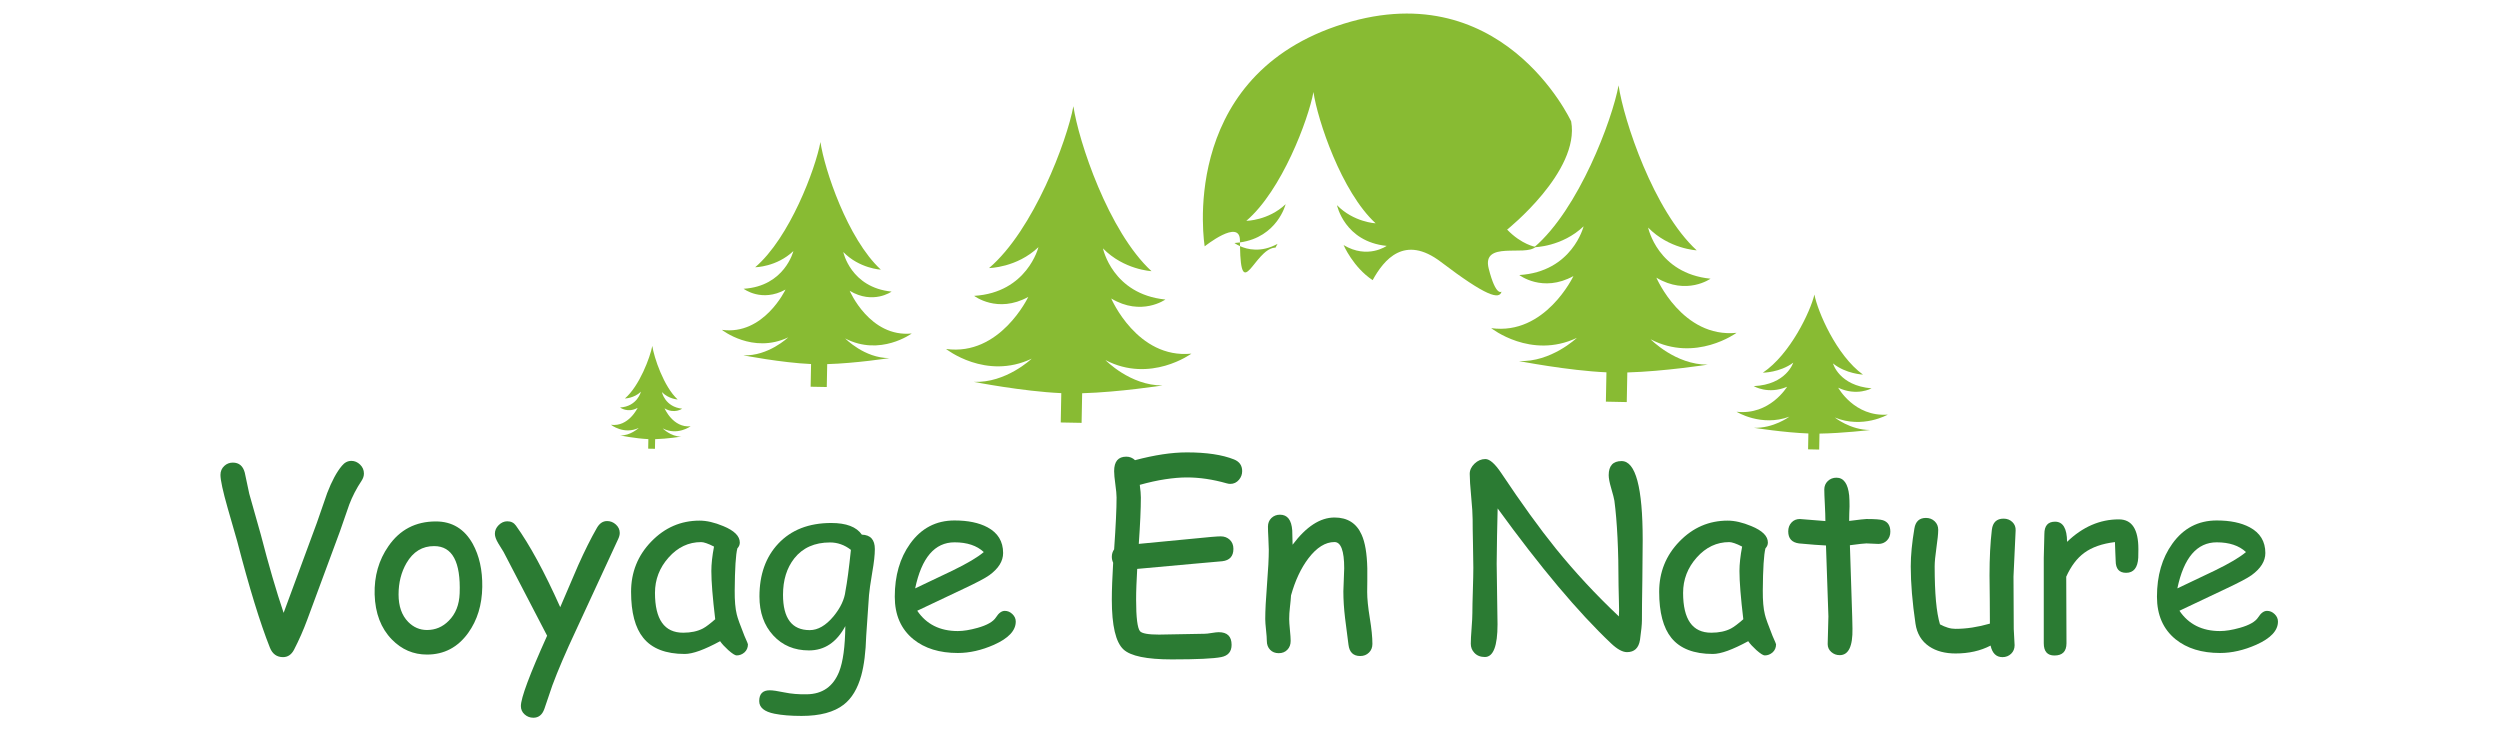 <?xml version="1.0" encoding="utf-8"?>
<!-- Generator: Adobe Illustrator 16.0.0, SVG Export Plug-In . SVG Version: 6.00 Build 0)  -->
<!DOCTYPE svg PUBLIC "-//W3C//DTD SVG 1.1//EN" "http://www.w3.org/Graphics/SVG/1.1/DTD/svg11.dtd">
<svg version="1.1" id="Calque_1" xmlns:x="http://ns.adobe.com/Extensibility/1.0/" xmlns:i="http://ns.adobe.com/AdobeIllustrator/10.0/" xmlns:graph="http://ns.adobe.com/Graphs/1.0/"
	 xmlns="http://www.w3.org/2000/svg" xmlns:xlink="http://www.w3.org/1999/xlink" x="0px" y="0px" width="200px" height="60px"
	 viewBox="0 0 200 60" enable-background="new 0 0 200 60" xml:space="preserve">
<path fill="#88BB33" d="M99.2,19.692c0.074,4.559,1.16,0.31,2.751,0.123c0.029-0.003,0.059-0.003,0.088-0.005
	c0.107-0.187,0.164-0.303,0.164-0.303C100.883,20.233,99.782,19.954,99.2,19.692z"/>
<path fill="#88BB33" d="M122.846,19.752c0,0-1.109-0.173-2.275-1.384c0,0,5.844-4.656,5.123-8.653c0,0-5.61-12.147-18.799-7.619
	c-12.724,4.369-10.52,17.612-10.52,17.612s2.817-2.255,2.82-0.474c0,0.054,0,0.107,0.001,0.16c3-0.42,3.654-3.057,3.654-3.057
	c-1.384,1.313-3.145,1.331-3.145,1.331c2.835-2.419,4.962-8.099,5.372-10.306c0.323,2.222,2.231,7.978,4.974,10.504
	c0,0-1.76-0.085-3.092-1.451c0,0,0.604,2.92,3.975,3.256c0,0-1.524,1.09-3.447-0.065c0,0,0.76,1.772,2.324,2.807
	c0.899-1.634,2.543-3.679,5.465-1.457c3.637,2.766,4.68,3.032,4.847,2.372c0,0-0.451,0.429-1.026-1.837
	C118.518,19.228,122.034,20.534,122.846,19.752z"/>
<path fill="#88BB33" d="M98.754,19.441c0,0,0.161,0.124,0.445,0.251c-0.001-0.095-0.002-0.195-0.003-0.297
	C99.054,19.415,98.908,19.431,98.754,19.441z"/>
<path fill="#88BB33" d="M55.249,34.102c-1.41,0.142-2.083-1.433-2.083-1.433c0.785,0.472,1.407,0.026,1.407,0.026
	c-1.375-0.139-1.621-1.328-1.621-1.328c0.543,0.557,1.261,0.592,1.261,0.592c-1.118-1.029-1.896-3.379-2.029-4.286
	c-0.167,0.902-1.034,3.218-2.191,4.205c0,0,0.719-0.007,1.283-0.542c0,0-0.292,1.18-1.671,1.264c0,0,0.605,0.469,1.407,0.028
	c0,0-0.733,1.548-2.137,1.353c0,0,1.032,0.818,2.226,0.252c0,0-0.671,0.64-1.508,0.603c0,0,1.278,0.25,2.277,0.294l-0.015,0.764
	l0.542,0.01l0.015-0.77c0.964-0.027,2.089-0.203,2.089-0.203c-0.839,0.004-1.484-0.66-1.484-0.66
	C54.187,34.88,55.249,34.102,55.249,34.102z"/>
<path fill="#88BB33" d="M146.785,33.4c2.229,0.92,4.236-0.231,4.236-0.231c-2.674,0.198-3.965-2.153-3.965-2.153
	c1.492,0.709,2.67,0.051,2.67,0.051c-2.608-0.215-3.086-1.992-3.086-1.992c1.034,0.835,2.397,0.893,2.397,0.893
	c-2.131-1.545-3.625-5.053-3.884-6.405c-0.311,1.341-1.938,4.789-4.125,6.252c0,0,1.363-0.005,2.431-0.801
	c0,0-0.546,1.758-3.161,1.875c0,0,1.151,0.701,2.67,0.051c0,0-1.379,2.302-4.044,2c0,0,1.966,1.229,4.226,0.395
	c0,0-1.269,0.947-2.856,0.887c0,0,2.474,0.389,4.377,0.455l-0.024,1.27l0.888,0.019l0.024-1.278
	c1.848-0.025,4.049-0.287,4.049-0.287C148.016,34.396,146.785,33.4,146.785,33.4z"/>
<path fill="#88BB33" d="M72.939,26.679c-3.359,0.336-4.963-3.415-4.963-3.415c1.869,1.124,3.351,0.064,3.351,0.064
	c-3.275-0.328-3.863-3.166-3.863-3.166c1.294,1.327,3.005,1.41,3.005,1.41c-2.664-2.455-4.519-8.049-4.833-10.21
	c-0.398,2.146-2.465,7.666-5.221,10.018c0,0,1.712-0.018,3.056-1.294c0,0-0.695,2.813-3.98,3.015c0,0,1.441,1.116,3.351,0.064
	c0,0-1.746,3.687-5.09,3.222c0,0,2.459,1.951,5.303,0.603c0,0-1.598,1.522-3.594,1.434c0,0,3.044,0.594,5.425,0.699l-0.035,1.814
	l1.291,0.024l0.035-1.832c2.297-0.065,4.978-0.482,4.978-0.482c-1.998,0.01-3.537-1.571-3.537-1.571
	C70.407,28.534,72.939,26.679,72.939,26.679z"/>
<path fill="#88BB33" d="M138.926,26.626c-4.342,0.435-6.416-4.413-6.416-4.413c2.416,1.452,4.332,0.083,4.332,0.083
	c-4.232-0.422-4.992-4.091-4.992-4.091c1.674,1.715,3.885,1.822,3.885,1.822c-3.443-3.172-5.84-10.404-6.248-13.196
	c-0.514,2.774-3.187,9.909-6.746,12.948c0,0,2.213-0.023,3.947-1.673c0,0-0.897,3.637-5.144,3.897c0,0,1.862,1.442,4.331,0.083
	c0,0-2.258,4.765-6.58,4.165c0,0,3.18,2.521,6.854,0.778c0,0-2.064,1.968-4.645,1.853c0,0,3.934,0.768,7.012,0.903l-0.045,2.347
	l1.67,0.034l0.045-2.37c2.967-0.084,6.433-0.625,6.433-0.625c-2.581,0.016-4.571-2.029-4.571-2.029
	C135.652,29.024,138.926,26.626,138.926,26.626z"/>
<path fill="#88BB33" d="M95.313,28.292c-4.342,0.435-6.415-4.413-6.415-4.413c2.415,1.452,4.332,0.083,4.332,0.083
	c-4.233-0.422-4.993-4.091-4.993-4.091c1.672,1.715,3.883,1.822,3.883,1.822c-3.443-3.173-5.84-10.404-6.248-13.196
	c-0.514,2.774-3.185,9.908-6.747,12.948c0,0,2.213-0.023,3.951-1.673c0,0-0.899,3.637-5.145,3.897c0,0,1.862,1.442,4.332,0.083
	c0,0-2.258,4.764-6.58,4.165c0,0,3.179,2.521,6.854,0.777c0,0-2.066,1.969-4.645,1.854c0,0,3.935,0.769,7.012,0.903l-0.045,2.347
	l1.669,0.031l0.045-2.369c2.968-0.085,6.433-0.623,6.433-0.623c-2.582,0.017-4.571-2.03-4.571-2.03
	C92.04,30.689,95.313,28.292,95.313,28.292z"/>
<g>
	<path fill="#2B7B33" d="M28.921,38.469c-0.402,0.604-0.729,1.234-0.981,1.896l-0.739,2.128l-2.614,7.063
		c-0.305,0.829-0.661,1.641-1.069,2.43c-0.208,0.39-0.499,0.584-0.875,0.584c-0.499,0-0.849-0.254-1.05-0.758
		c-0.784-1.971-1.655-4.805-2.614-8.504l-0.768-2.673c-0.383-1.347-0.574-2.228-0.574-2.643c0-0.292,0.104-0.531,0.311-0.72
		c0.188-0.176,0.415-0.263,0.68-0.263c0.493,0,0.81,0.265,0.953,0.798l0.359,1.689l0.933,3.304c0.622,2.41,1.228,4.486,1.817,6.229
		l0.058-0.156l2.604-7.055l0.826-2.381c0.369-0.959,0.761-1.685,1.176-2.176c0.214-0.261,0.466-0.391,0.758-0.391
		c0.259,0,0.491,0.1,0.695,0.297s0.307,0.436,0.307,0.714C29.116,38.08,29.05,38.273,28.921,38.469z"/>
	<path fill="#2B7B33" d="M34.159,52.365c-1.088,0-2.024-0.401-2.808-1.205c-0.875-0.895-1.335-2.096-1.38-3.605
		c-0.039-1.464,0.331-2.753,1.108-3.867c0.907-1.313,2.17-1.973,3.79-1.973c1.295,0,2.277,0.594,2.944,1.778
		c0.531,0.959,0.787,2.112,0.768,3.46c-0.02,1.438-0.396,2.665-1.127,3.682C36.624,51.788,35.526,52.365,34.159,52.365z
		 M34.742,43.688c-0.952-0.006-1.694,0.446-2.225,1.36c-0.421,0.731-0.632,1.567-0.632,2.507c0,0.94,0.256,1.672,0.768,2.196
		c0.428,0.435,0.93,0.649,1.506,0.649c0.674,0,1.253-0.244,1.739-0.737c0.551-0.544,0.842-1.279,0.875-2.205
		C36.863,44.951,36.187,43.693,34.742,43.688z"/>
	<path fill="#2B7B33" d="M49.454,43.123l-3.362,7.27c-0.829,1.769-1.464,3.25-1.904,4.44l-0.642,1.886
		c-0.168,0.467-0.46,0.7-0.875,0.7c-0.272,0-0.507-0.09-0.705-0.269c-0.197-0.178-0.296-0.399-0.296-0.666
		c0-0.646,0.7-2.522,2.099-5.627l-3.479-6.694l-0.437-0.709c-0.175-0.298-0.263-0.547-0.263-0.749c0-0.266,0.103-0.498,0.306-0.698
		c0.204-0.2,0.433-0.303,0.685-0.303c0.298,0,0.528,0.114,0.69,0.341c1.101,1.529,2.284,3.706,3.547,6.53l1.438-3.353
		c0.519-1.16,1.018-2.158,1.497-2.992c0.208-0.363,0.479-0.545,0.816-0.545c0.266,0,0.5,0.094,0.705,0.281
		c0.204,0.188,0.306,0.411,0.306,0.67C49.581,42.779,49.539,42.941,49.454,43.123z"/>
	<path fill="#2B7B33" d="M58.929,52.434c-0.123,0-0.347-0.143-0.67-0.428c-0.292-0.266-0.509-0.502-0.651-0.71
		c-0.622,0.338-1.169,0.591-1.642,0.765c-0.473,0.17-0.868,0.256-1.186,0.256c-1.516,0-2.62-0.428-3.313-1.281
		c-0.655-0.803-0.981-2.035-0.981-3.693c0-1.566,0.539-2.908,1.618-4.021c1.079-1.114,2.366-1.672,3.863-1.672
		c0.564,0,1.195,0.146,1.895,0.438c0.881,0.362,1.322,0.8,1.322,1.313c0,0.175-0.065,0.33-0.195,0.467
		c-0.064,0.246-0.115,0.65-0.15,1.215c-0.035,0.564-0.057,1.286-0.063,2.167c-0.006,0.803,0.048,1.438,0.165,1.903
		c0.065,0.285,0.269,0.855,0.612,1.711c0.045,0.117,0.12,0.289,0.224,0.516l0.058,0.165c0,0.259-0.091,0.474-0.272,0.642
		C59.379,52.35,59.168,52.434,58.929,52.434z M56.908,45.68c0-0.279,0.018-0.582,0.053-0.908c0.036-0.326,0.089-0.676,0.16-1.045
		c-0.239-0.123-0.445-0.213-0.617-0.271c-0.171-0.059-0.309-0.088-0.413-0.088c-1.004,0-1.871,0.41-2.6,1.23
		c-0.729,0.818-1.093,1.762-1.093,2.83c0,1.063,0.188,1.86,0.564,2.393c0.375,0.531,0.939,0.796,1.69,0.796
		c0.622,0,1.15-0.112,1.584-0.339c0.233-0.125,0.561-0.37,0.981-0.739C57.011,47.82,56.908,46.534,56.908,45.68z"/>
	<path fill="#2B7B33" d="M69.521,47.604l-0.224,3.266c-0.039,1.296-0.171,2.355-0.398,3.178c-0.291,1.051-0.758,1.824-1.399,2.322
		c-0.777,0.604-1.901,0.904-3.372,0.904c-0.862,0-1.584-0.059-2.167-0.176c-0.816-0.162-1.224-0.498-1.224-1.011
		c0-0.577,0.281-0.864,0.845-0.864c0.233,0,0.622,0.057,1.167,0.17c0.544,0.113,1.146,0.164,1.807,0.15
		c1.244-0.02,2.102-0.622,2.576-1.809c0.311-0.789,0.476-2.004,0.495-3.645c-0.35,0.648-0.766,1.135-1.249,1.458
		c-0.483,0.324-1.035,0.486-1.657,0.486c-1.173,0-2.126-0.4-2.862-1.2c-0.736-0.8-1.103-1.838-1.103-3.113
		c0-1.75,0.502-3.16,1.506-4.229c1.037-1.102,2.448-1.652,4.237-1.652c0.603,0,1.108,0.077,1.516,0.233
		c0.408,0.155,0.719,0.389,0.933,0.7c0.693,0.019,1.04,0.403,1.04,1.154c0,0.461-0.068,1.076-0.205,1.848
		C69.634,46.67,69.547,47.279,69.521,47.604z M66.402,43.396c-1.231,0-2.183,0.424-2.857,1.271
		c-0.603,0.766-0.904,1.736-0.904,2.916c0,0.939,0.178,1.646,0.534,2.119c0.356,0.473,0.891,0.708,1.604,0.708
		c0.654,0,1.289-0.368,1.905-1.106c0.557-0.681,0.875-1.354,0.952-2.021c0.136-0.7,0.282-1.799,0.437-3.294
		c-0.259-0.201-0.527-0.351-0.806-0.447C66.988,43.443,66.7,43.396,66.402,43.396z"/>
	<path fill="#2B7B33" d="M76.625,52.239c-1.464,0-2.649-0.366-3.556-1.099c-0.991-0.811-1.487-1.943-1.487-3.4
		c0-1.686,0.408-3.098,1.224-4.237c0.888-1.244,2.073-1.866,3.557-1.866c1.075,0,1.953,0.182,2.633,0.545
		c0.836,0.446,1.253,1.133,1.253,2.061c0,0.648-0.366,1.236-1.098,1.769c-0.324,0.233-1.01,0.597-2.06,1.089l-3.712,1.758
		c0.363,0.539,0.815,0.943,1.355,1.216c0.541,0.272,1.171,0.409,1.89,0.409c0.447,0,0.972-0.086,1.575-0.254
		c0.764-0.213,1.256-0.494,1.477-0.84c0.22-0.348,0.457-0.521,0.709-0.521c0.227,0,0.429,0.087,0.607,0.258
		c0.178,0.172,0.268,0.371,0.268,0.6c0,0.719-0.58,1.336-1.739,1.854C78.53,52.02,77.564,52.239,76.625,52.239z M76.362,43.386
		c-0.791,0-1.448,0.308-1.973,0.919c-0.525,0.612-0.917,1.533-1.176,2.766l2.983-1.42c1.172-0.569,2.008-1.064,2.507-1.486
		C78.147,43.646,77.366,43.386,76.362,43.386z"/>
	<path fill="#2B7B33" d="M98.421,38.712c-0.09,0-0.191-0.017-0.301-0.049c-1.095-0.312-2.151-0.468-3.168-0.468
		c-0.531,0-1.111,0.051-1.739,0.146s-1.306,0.246-2.031,0.447c0.058,0.421,0.087,0.758,0.087,1.011c0,0.9-0.055,2.138-0.166,3.712
		l4.256-0.408c1.25-0.129,2.018-0.194,2.303-0.194c0.285,0,0.525,0.091,0.719,0.272c0.194,0.183,0.292,0.424,0.292,0.729
		c0,0.59-0.298,0.92-0.894,0.99l-2.313,0.205l-4.489,0.408c-0.026,0.459-0.047,0.896-0.063,1.307
		c-0.017,0.412-0.024,0.796-0.024,1.152c0,1.432,0.104,2.273,0.311,2.526c0.155,0.181,0.664,0.271,1.525,0.271
		c0.402,0,1.006-0.012,1.813-0.033c0.806-0.022,1.414-0.033,1.822-0.033c0.129,0,0.32-0.021,0.573-0.063
		c0.253-0.043,0.441-0.063,0.564-0.063c0.687,0,1.03,0.337,1.03,1.011c0,0.544-0.276,0.871-0.826,0.98
		c-0.609,0.123-1.928,0.186-3.955,0.186c-2.008,0-3.298-0.266-3.868-0.797c-0.622-0.576-0.933-1.904-0.933-3.984
		c0-0.414,0.01-0.867,0.029-1.359c0.02-0.492,0.045-1.024,0.078-1.594c-0.071-0.148-0.107-0.309-0.107-0.477
		c0-0.221,0.062-0.419,0.185-0.594c0.13-1.871,0.195-3.256,0.195-4.148c0-0.24-0.033-0.592-0.098-1.055
		c-0.064-0.463-0.097-0.814-0.097-1.055c0-0.771,0.324-1.156,0.972-1.156c0.272,0,0.505,0.094,0.7,0.281
		c0.777-0.207,1.511-0.362,2.201-0.467c0.689-0.104,1.339-0.156,1.948-0.156c1.575,0,2.831,0.188,3.771,0.564
		c0.434,0.176,0.651,0.486,0.651,0.934c0,0.26-0.084,0.488-0.252,0.689C98.933,38.602,98.7,38.712,98.421,38.712z"/>
	<path fill="#2B7B33" d="M108.818,52.482c-0.557,0-0.871-0.306-0.941-0.914l-0.273-2.129c-0.09-0.758-0.135-1.467-0.135-2.129
		c0-0.181,0.012-0.488,0.034-0.922c0.021-0.436,0.033-0.742,0.033-0.924c0-1.398-0.259-2.1-0.777-2.1
		c-0.726,0-1.419,0.432-2.079,1.293c-0.596,0.783-1.063,1.775-1.398,2.974c-0.014,0.252-0.043,0.57-0.088,0.952
		c-0.039,0.324-0.059,0.639-0.059,0.941c0,0.195,0.02,0.486,0.059,0.875c0.039,0.39,0.059,0.681,0.059,0.875
		c0,0.291-0.089,0.527-0.268,0.709c-0.178,0.183-0.406,0.272-0.686,0.272c-0.285,0-0.516-0.091-0.689-0.272
		c-0.174-0.18-0.264-0.418-0.264-0.709c0-0.194-0.021-0.485-0.063-0.875c-0.042-0.389-0.063-0.68-0.063-0.875
		c0-0.666,0.048-1.592,0.142-2.773c0.095-1.184,0.142-2.105,0.142-2.773c0-0.207-0.012-0.516-0.034-0.924
		c-0.023-0.408-0.033-0.716-0.033-0.924c0-0.277,0.092-0.507,0.275-0.686c0.186-0.178,0.413-0.268,0.688-0.268
		c0.596,0,0.922,0.422,0.98,1.264l0.028,1.138c1.089-1.45,2.206-2.177,3.353-2.177c1.036,0,1.76,0.457,2.167,1.371
		c0.278,0.607,0.431,1.51,0.457,2.701v0.98l-0.01,0.902c0,0.539,0.069,1.232,0.209,2.086c0.14,0.852,0.209,1.543,0.209,2.074
		c0,0.284-0.093,0.517-0.276,0.693C109.329,52.393,109.098,52.482,108.818,52.482z"/>
	<path fill="#2B7B33" d="M131.354,49.634c0,0.313-0.052,0.83-0.154,1.556c-0.104,0.654-0.45,0.981-1.04,0.981
		c-0.354,0-0.781-0.233-1.272-0.698c-2.638-2.496-5.662-6.095-9.076-10.798l-0.049,2.206l-0.029,2.217
		c0,0.536,0.012,1.344,0.033,2.42c0.023,1.074,0.035,1.885,0.035,2.43c0,1.74-0.338,2.613-1.011,2.613
		c-0.356,0-0.64-0.113-0.847-0.34c-0.188-0.201-0.281-0.441-0.281-0.721c0-0.271,0.021-0.684,0.063-1.232
		c0.043-0.553,0.063-0.963,0.063-1.234c0-0.401,0.013-1.004,0.039-1.803c0.024-0.801,0.038-1.4,0.038-1.804
		c0-0.428-0.01-1.073-0.029-1.938c-0.02-0.864-0.027-1.51-0.027-1.938c0-0.408-0.039-1.016-0.117-1.822
		c-0.077-0.807-0.116-1.414-0.116-1.821c0-0.298,0.128-0.569,0.384-0.816c0.255-0.245,0.546-0.368,0.869-0.368
		c0.344,0,0.77,0.375,1.273,1.127c1.611,2.416,3.063,4.426,4.353,6.024c1.536,1.897,3.221,3.712,5.055,5.44
		c0.019-0.277,0.019-0.688,0-1.233l-0.028-1.224c0-2.844-0.111-5.108-0.332-6.793c-0.024-0.168-0.112-0.51-0.262-1.021
		c-0.13-0.439-0.195-0.784-0.195-1.029c0-0.752,0.345-1.128,1.031-1.128c1.127,0,1.689,2.104,1.689,6.308
		c0,0.719-0.01,1.793-0.028,3.222C131.363,47.842,131.354,48.915,131.354,49.634z"/>
	<path fill="#2B7B33" d="M141.18,52.434c-0.125,0-0.348-0.143-0.672-0.428c-0.292-0.266-0.509-0.502-0.65-0.71
		c-0.623,0.338-1.17,0.591-1.643,0.765c-0.473,0.17-0.867,0.256-1.188,0.256c-1.516,0-2.619-0.428-3.313-1.281
		c-0.652-0.803-0.98-2.035-0.98-3.693c0-1.566,0.539-2.908,1.617-4.021c1.078-1.114,2.366-1.672,3.863-1.672
		c0.563,0,1.195,0.146,1.895,0.438c0.882,0.362,1.322,0.8,1.322,1.313c0,0.175-0.064,0.33-0.195,0.467
		c-0.063,0.246-0.114,0.65-0.149,1.215c-0.034,0.564-0.058,1.286-0.063,2.167c-0.006,0.803,0.05,1.438,0.166,1.903
		c0.063,0.285,0.27,0.855,0.611,1.711c0.047,0.117,0.121,0.289,0.225,0.516l0.059,0.165c0,0.259-0.091,0.474-0.271,0.642
		C141.628,52.35,141.418,52.434,141.18,52.434z M139.157,45.68c0-0.279,0.018-0.582,0.054-0.908c0.035-0.326,0.089-0.676,0.16-1.045
		c-0.24-0.123-0.445-0.213-0.617-0.271s-0.311-0.088-0.413-0.088c-1.004,0-1.87,0.41-2.6,1.23c-0.729,0.818-1.093,1.762-1.093,2.83
		c0,1.063,0.188,1.86,0.563,2.393c0.375,0.531,0.939,0.796,1.689,0.796c0.623,0,1.15-0.112,1.584-0.339
		c0.233-0.125,0.562-0.37,0.981-0.739C139.26,47.82,139.157,46.534,139.157,45.68z"/>
	<path fill="#2B7B33" d="M150.273,43.514c-0.137,0-0.297-0.008-0.48-0.021s-0.345-0.021-0.48-0.021c-0.148,0-0.59,0.049-1.321,0.146
		l0.185,5.742l0.01,0.429l0.01,0.495c0.027,1.42-0.313,2.128-1.021,2.128c-0.259,0-0.483-0.083-0.675-0.253
		c-0.191-0.168-0.287-0.378-0.287-0.631c0-0.246,0.01-0.615,0.029-1.108c0.02-0.491,0.029-0.86,0.029-1.106l-0.194-5.676
		c-0.474-0.02-1.192-0.074-2.157-0.164c-0.577-0.078-0.863-0.398-0.863-0.963c0-0.285,0.086-0.521,0.262-0.71
		c0.175-0.188,0.397-0.28,0.67-0.28l2.041,0.164c0-0.33-0.016-0.771-0.043-1.326c-0.029-0.555-0.045-0.953-0.045-1.2
		c0-0.271,0.095-0.496,0.281-0.675c0.188-0.178,0.418-0.269,0.69-0.269c0.582,0,0.923,0.478,1.021,1.429
		c0.02,0.24,0.028,0.528,0.028,0.865l-0.021,0.563l-0.01,0.603c0.805-0.104,1.264-0.154,1.381-0.154
		c0.674,0,1.113,0.031,1.321,0.097c0.396,0.13,0.593,0.435,0.593,0.914c0,0.284-0.09,0.52-0.268,0.704
		C150.779,43.42,150.553,43.514,150.273,43.514z"/>
	<path fill="#2B7B33" d="M161.08,46.116c0,0.467,0.004,1.167,0.01,2.1c0.008,0.933,0.01,1.632,0.01,2.099
		c0,0.144,0.012,0.36,0.034,0.651c0.022,0.292,0.034,0.509,0.034,0.65c0,0.278-0.094,0.508-0.281,0.687
		c-0.188,0.178-0.418,0.268-0.689,0.268c-0.5,0-0.817-0.31-0.952-0.924c-0.812,0.422-1.743,0.631-2.8,0.631
		c-0.85,0-1.551-0.188-2.108-0.563c-0.614-0.414-0.981-1.02-1.099-1.816c-0.252-1.717-0.379-3.246-0.379-4.586
		c0-0.889,0.099-1.898,0.291-3.033c0.092-0.563,0.398-0.846,0.925-0.846c0.276,0,0.511,0.09,0.698,0.269
		c0.188,0.178,0.283,0.405,0.283,0.685c0,0.299-0.048,0.774-0.143,1.43c-0.094,0.654-0.141,1.152-0.141,1.496
		c0,1.082,0.035,2.008,0.105,2.778c0.071,0.771,0.18,1.392,0.321,1.857c0.214,0.114,0.425,0.204,0.632,0.267
		s0.411,0.092,0.611,0.092c0.869,0,1.785-0.139,2.75-0.418l-0.01-1.973l-0.02-1.885c0-1.399,0.063-2.614,0.186-3.646
		c0.07-0.596,0.385-0.894,0.941-0.894c0.277,0,0.512,0.091,0.7,0.271c0.188,0.182,0.274,0.407,0.262,0.68L161.08,46.116z"/>
	<path fill="#2B7B33" d="M171.061,44.609c-0.045,0.811-0.369,1.216-0.972,1.216c-0.557,0-0.835-0.32-0.835-0.962
		c0-0.124-0.01-0.35-0.029-0.682l-0.029-0.815c-1.023,0.123-1.842,0.411-2.459,0.864c-0.576,0.422-1.055,1.057-1.438,1.904
		l0.02,5.326c0,0.654-0.321,0.98-0.963,0.98c-0.569,0-0.854-0.326-0.854-0.98v-6.82c0-0.215,0.009-0.535,0.024-0.964
		c0.016-0.427,0.024-0.747,0.024-0.961c0-0.655,0.284-0.981,0.854-0.981c0.635,0,0.955,0.539,0.962,1.613
		c1.243-1.197,2.622-1.798,4.14-1.798c0.525,0,0.917,0.197,1.176,0.593c0.26,0.396,0.389,0.99,0.389,1.787
		C171.07,44.268,171.066,44.494,171.061,44.609z"/>
	<path fill="#2B7B33" d="M177.602,52.239c-1.465,0-2.649-0.366-3.559-1.099c-0.991-0.811-1.486-1.943-1.486-3.4
		c0-1.686,0.408-3.098,1.226-4.237c0.887-1.244,2.073-1.866,3.557-1.866c1.075,0,1.953,0.182,2.634,0.545
		c0.836,0.446,1.254,1.133,1.254,2.061c0,0.648-0.367,1.236-1.099,1.769c-0.323,0.233-1.011,0.597-2.06,1.089l-3.713,1.758
		c0.363,0.539,0.813,0.943,1.355,1.216c0.54,0.272,1.171,0.409,1.891,0.409c0.445,0,0.972-0.086,1.573-0.254
		c0.765-0.213,1.257-0.494,1.478-0.84c0.221-0.348,0.457-0.521,0.709-0.521c0.228,0,0.43,0.087,0.607,0.258
		c0.178,0.172,0.268,0.371,0.268,0.6c0,0.719-0.579,1.336-1.739,1.854C179.505,52.02,178.54,52.239,177.602,52.239z M177.338,43.386
		c-0.79,0-1.447,0.308-1.973,0.919c-0.524,0.612-0.918,1.533-1.176,2.766l2.982-1.42c1.174-0.569,2.008-1.064,2.508-1.486
		C179.123,43.646,178.342,43.386,177.338,43.386z"/>
</g>
</svg>
